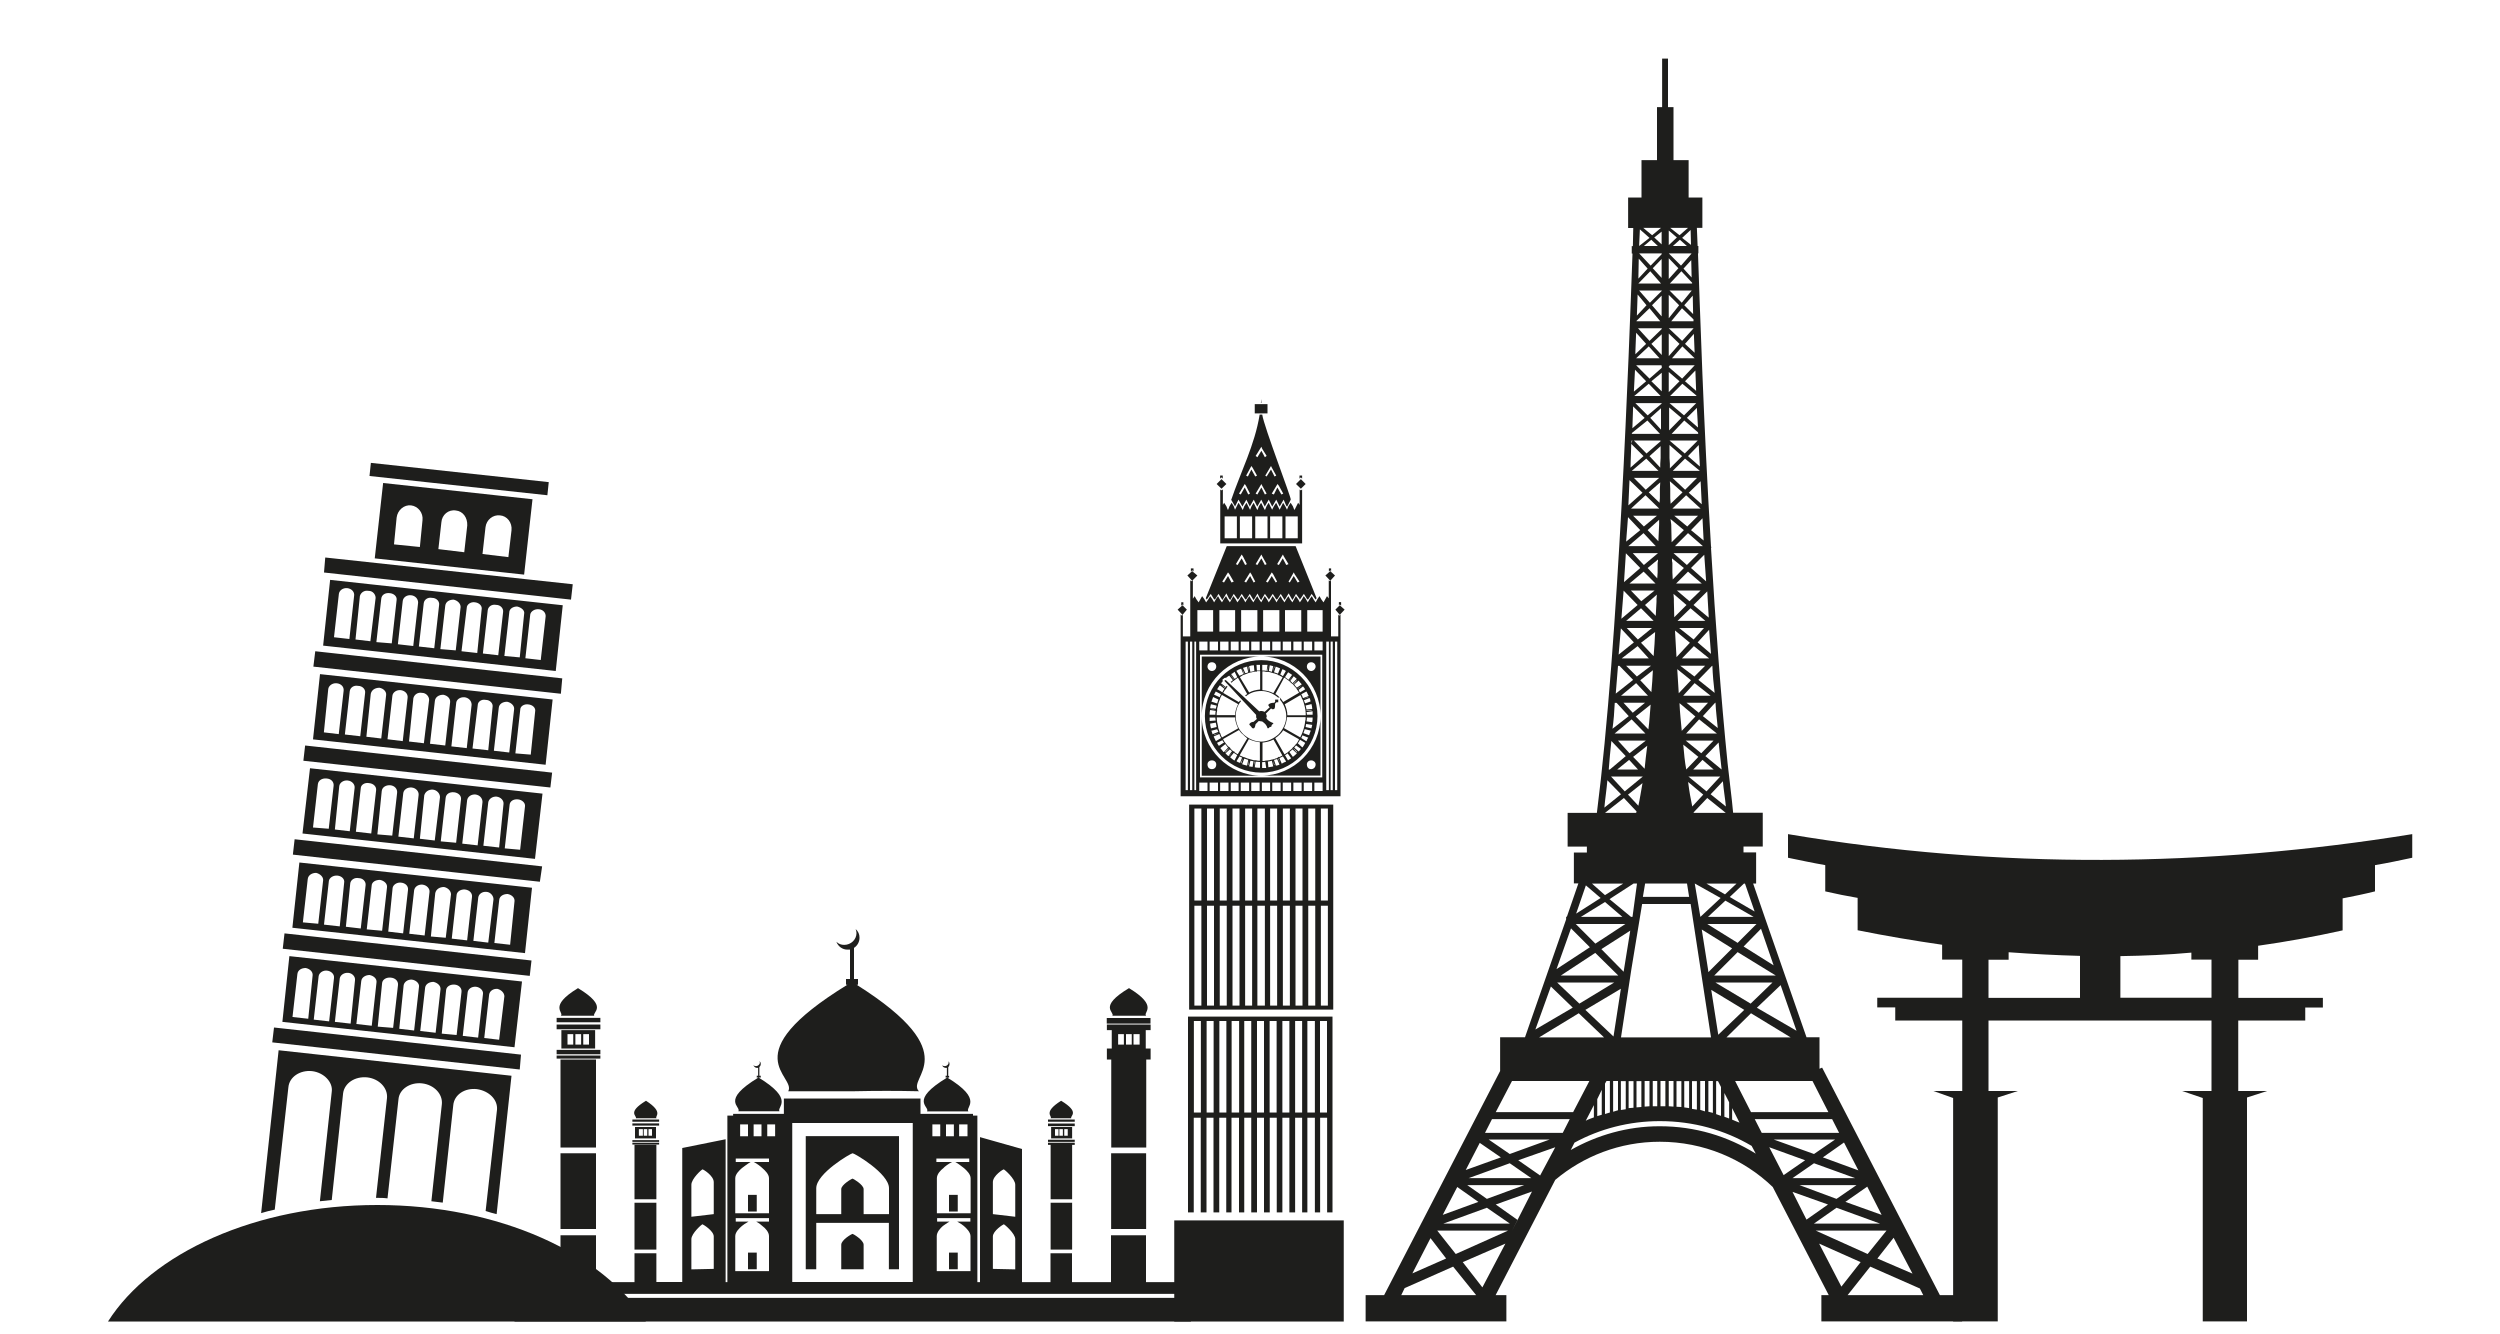 <?xml version="1.0" encoding="utf-8"?>
<!-- Generator: Adobe Illustrator 23.0.1, SVG Export Plug-In . SVG Version: 6.00 Build 0)  -->
<svg version="1.1" id="Layer_1" xmlns="http://www.w3.org/2000/svg" xmlns:xlink="http://www.w3.org/1999/xlink" x="0px" y="0px"
	 viewBox="0 0 200 106.69" style="enable-background:new 0 0 200 106.69;" xml:space="preserve">
<style type="text/css">
	.st0{fill-rule:evenodd;clip-rule:evenodd;fill:#1E1E1C;}
</style>
<path class="st0" d="M145.71,103.61h0.59l-4.48-8.65c-2.34-2.25-5.54-3.62-9.04-3.62c-3.2,0-6.11,1.16-8.36,3.05l-4.77,9.22h0.86
	v2.1h-11.26v-2.1h1.48l9.28-17.93v-2.7H122l3.29-9.43v-0.21h0.06l0.92-2.67h-0.36V68.2h1.04v-0.47h-1.54v-2.7h2.34
	c1.75-13.69,2.58-37.22,2.85-44.75h-0.06v-0.59h0.09l0.03-1.45h-0.41V15.8h1.07v-2.99h1.24V8.57h0.41V4.69h0.47v3.88h0.44v4.24h1.21
	v2.99h1.1v2.43h-0.44l0.06,1.45h0.06v0.59h-0.03c0.15,4.24,0.44,13.6,1.04,23.44l0.03,0.09l-0.03,0.03
	c0.35,5.96,0.8,12.03,1.33,17.25c0.15,1.42,0.33,2.7,0.44,3.94h2.37v2.7h-1.54v0.47h1.01v2.49h-0.24l0.92,2.67l3.35,9.63h1.04v2.52
	l0.21-0.09l9.42,18.2h1.78v2.1h-11.26V103.61z M122.83,82.36L122.83,82.36l2.99-1.75l-1.75-1.69L122.83,82.36z M124.52,77.53
	L124.52,77.53l2.67-1.75l-1.51-1.51L124.52,77.53z M126.09,73.09L126.09,73.09l1.96-1.25l-1.18-1.01L126.09,73.09z M139.6,70.69
	L139.6,70.69h-0.09l-1.13,1.07l1.99,1.16L139.6,70.69z M140.88,74.3L140.88,74.3l-1.39,1.42l2.4,1.51L140.88,74.3z M142.45,78.81
	L142.45,78.81l-1.9,1.81l3.17,1.84L142.45,78.81z M132.88,18.23L132.88,18.23l-0.71,0.59l-0.71-0.59H132.88z M131.96,19.03
	L131.96,19.03l-0.83,0.65l0.06-1.33L131.96,19.03z M131.51,19.68L131.51,19.68l0.59-0.5l0.53,0.5H131.51z M132.34,19L132.34,19
	l0.59-0.47v0.03v0.03v0.15v0.03v0.18v0.03v0.21v0.06v0.3L132.34,19z M132.94,20.33L132.94,20.33l-0.89,0.92l-0.92-0.98h1.81V20.33z
	 M131.81,21.49L131.81,21.49l-0.74,0.8l0.03-1.6L131.81,21.49z M131.07,22.68L131.07,22.68l0.95-0.98l0.86,0.98H131.07z
	 M132.22,21.46L132.22,21.46l0.71-0.74v1.51L132.22,21.46z M132.94,23.27L132.94,23.27l-0.95,0.95l-0.86-0.98h1.81V23.27z
	 M131.72,24.42L131.72,24.42l-0.77,0.83l0.06-1.69L131.72,24.42z M130.92,25.67L130.92,25.67l1.04-1.01l0.86,1.04h-1.9V25.67z
	 M132.16,24.42L132.16,24.42l0.77-0.77v1.66L132.16,24.42z M132.94,26.32L132.94,26.32l-0.98,0.95l-0.92-1.01h1.9V26.32z
	 M131.69,27.51L131.69,27.51l-0.86,0.83v-0.18l0.06-1.54L131.69,27.51z M130.89,28.66L130.89,28.66l1.01-0.95l0.86,0.95H130.89z
	 M132.11,27.51L132.11,27.51l0.83-0.77v1.66L132.11,27.51z M132.94,29.43L132.94,29.43l-0.98,0.86l-1.07-1.07h1.99l0.06,0.03V29.43z
	 M131.69,30.5L131.69,30.5l-0.98,0.83l0.09-1.75L131.69,30.5z M130.74,31.68L130.74,31.68l1.16-0.98l0.95,0.98H130.74z M132.11,30.5
	L132.11,30.5l0.83-0.68v0.71v0.12v0.21v0.09v0.24v0.12L132.11,30.5z M133.5,29.34L133.5,29.34l0.09-0.12h1.99l-1.01,1.07l-1.07-0.92
	V29.34z M130.8,29.23L130.8,29.23v0.03V29.23z M132.94,32.28L132.94,32.28l-1.13,0.95l-0.98-0.98h2.1V32.28z M131.57,33.43
	L131.57,33.43l-0.98,0.83l0.06-1.75L131.57,33.43z M130.54,34.65L130.54,34.65l1.25-1.01l1.01,1.07h-2.25V34.65z M132.02,33.43
	L132.02,33.43l0.86-0.77v0.18v0.24v0.21v0.3v0.21v0.3v0.24v0.03L132.02,33.43z M132.85,35.3L132.85,35.3l-1.13,0.98l-1.01-1.04h2.13
	V35.3z M131.48,36.49L131.48,36.49l-1.04,0.92l0.06-1.9L131.48,36.49z M130.54,37.67L130.54,37.67l1.16-0.98l0.98,0.98H130.54z
	 M131.96,36.49L131.96,36.49l0.89-0.8v0.18v0.15v0.44v0.18l-0.03,0.47v0.15v0.15L131.96,36.49z M130.59,35.24L130.59,35.24
	l-0.09,0.27l0.03-0.27H130.59z M132.73,38.23L132.73,38.23l-1.07,0.95l-0.95-0.95H132.73z M131.4,39.42L131.4,39.42l-1.13,1.01
	l0.09-2.02L131.4,39.42z M130.48,40.69L130.48,40.69l1.16-1.07l1.1,1.07H130.48z M131.9,39.39L131.9,39.39l0.92-0.8l-0.03,0.5v0.09
	v0.62v0.06l-0.03,0.36L131.9,39.39z M132.55,41.26L132.55,41.26l-1.04,0.86l-0.86-0.86H132.55z M131.22,42.41L131.22,42.41
	l-1.13,0.92l0.15-1.96L131.22,42.41z M130.27,43.69L130.27,43.69l1.21-1.04l0.98,1.04H130.27z M131.81,42.41L131.81,42.41l0.92-0.83
	v0.39l-0.06,1.33L131.81,42.41z M132.64,44.25L132.64,44.25l-1.13,0.95l-0.89-0.95H132.64z M131.22,45.44L131.22,45.44l-1.3,1.13
	l0.15-2.31L131.22,45.44z M130.36,46.68L130.36,46.68l1.13-0.95l0.95,0.95H130.36z M131.81,45.44L131.81,45.44l0.83-0.68v0.12
	l-0.03,0.15v0.59v0.18l-0.03,0.47L131.81,45.44z M132.37,47.24L132.37,47.24l-1.07,0.86l-0.83-0.86H132.37z M131.01,48.4
	L131.01,48.4l-1.3,1.1l0.18-2.25L131.01,48.4z M130.09,49.67L130.09,49.67l1.19-1.01l1.01,1.01H130.09z M131.6,48.4L131.6,48.4
	l0.95-0.83l-0.03,0.33v0.24l-0.06,1.13L131.6,48.4z M132.16,50.24L132.16,50.24l-1.13,0.92l-0.89-0.92H132.16z M130.71,51.39
	L130.71,51.39l-1.22,0.98l0.18-2.1L130.71,51.39z M129.74,52.67L129.74,52.67l1.27-0.98l0.89,0.98H129.74z M131.28,51.42
	L131.28,51.42l1.13-0.86c-0.03,0.62-0.06,1.3-0.12,1.93L131.28,51.42z M132.08,53.26L132.08,53.26l-1.13,0.86l-0.86-0.86H132.08z
	 M130.65,54.39L130.65,54.39l-1.39,1.1c0.06-0.71,0.12-1.48,0.18-2.22h0.12L130.65,54.39z M129.68,55.66L129.68,55.66l1.21-1.01
	l0.95,1.01H129.68z M131.22,54.42L131.22,54.42l1.01-0.8c-0.03,0.59-0.06,1.19-0.12,1.75L131.22,54.42z M131.6,56.22L131.6,56.22
	l-0.98,0.8l-0.74-0.8H131.6z M130.3,57.29L130.3,57.29L129,58.3c0.09-0.65,0.15-1.36,0.18-2.07h0.15L130.3,57.29z M129.17,58.68
	L129.17,58.68l1.36-1.13l1.1,1.13H129.17z M130.86,57.32L130.86,57.32l1.19-0.95c-0.06,0.65-0.09,1.36-0.18,1.98L130.86,57.32z
	 M131.66,59.25L131.66,59.25l-1.3,1.01l-0.92-1.01H131.66z M130.06,60.49L130.06,60.49l-1.27,1.07h-0.09
	c0.06-0.74,0.12-1.51,0.21-2.28L130.06,60.49z M129.38,61.56L129.38,61.56l0.95-0.77l0.71,0.77H129.38z M130.65,60.55L130.65,60.55
	l1.13-0.89c-0.09,0.62-0.15,1.28-0.21,1.84L130.65,60.55z M131.43,62.12L131.43,62.12l-1.45,1.19l-1.1-1.19H131.43z M129.68,63.54
	L129.68,63.54l-1.33,1.07c0.06-0.71,0.18-1.45,0.24-2.19L129.68,63.54z M128.4,65.03L128.4,65.03l1.51-1.19l1.01,1.07v0.03
	l-0.03,0.09H128.4z M130.24,63.57L130.24,63.57l1.16-0.92c-0.12,0.65-0.21,1.27-0.33,1.81L130.24,63.57z M133.62,18.23L133.62,18.23
	l0.74,0.59l0.68-0.59H133.62z M134.57,19.03L134.57,19.03l0.71,0.56l-0.03-1.19L134.57,19.03z M134.95,19.68L134.95,19.68l-0.56-0.5
	l-0.56,0.5H134.95z M134.15,19L134.15,19l-0.65-0.56v0.12v0.03v0.15v0.03v0.18v0.03v0.21v0.06v0.36L134.15,19z M133.5,20.27
	L133.5,20.27l0.98,0.98l0.83-0.95v-0.03H133.5z M134.68,21.49L134.68,21.49l0.65,0.71l-0.03-1.39L134.68,21.49z M135.37,22.62
	L135.37,22.62l-0.86-0.92l-0.92,0.98h1.78V22.62z M134.27,21.46L134.27,21.46l-0.77-0.8v1.66L134.27,21.46z M133.56,23.24
	L133.56,23.24l0.98,0.98l0.8-0.98H133.56z M134.74,24.42L134.74,24.42l0.71,0.71l-0.03-1.48L134.74,24.42z M135.48,25.55
	L135.48,25.55l-0.92-0.89l-0.86,1.04h1.78V25.55z M134.33,24.42L134.33,24.42l-0.83-0.83v1.87L134.33,24.42z M133.5,26.26
	L133.5,26.26l1.07,1.01l0.92-1.01H133.5z M134.8,27.51L134.8,27.51l0.77,0.71l-0.06-1.51L134.8,27.51z M135.57,28.66L135.57,28.66
	l-0.98-0.95l-0.83,0.95H135.57z M134.36,27.51L134.36,27.51l-0.86-0.83v1.81L134.36,27.51z M134.8,30.5L134.8,30.5l0.89,0.77
	l-0.06-1.63L134.8,30.5z M135.72,31.65L135.72,31.65l-1.13-0.95l-0.98,0.98h2.1V31.65z M134.36,30.5L134.36,30.5l-0.86-0.74v0.77
	v0.12v0.21v0.09v0.24v0.15v0.03L134.36,30.5z M133.56,32.25L133.56,32.25l1.16,0.98l0.98-0.98H133.56z M134.95,33.43L134.95,33.43
	l0.89,0.77l-0.09-1.57L134.95,33.43z M135.84,34.59L135.84,34.59l-1.1-0.95l-1.01,1.07h2.13L135.84,34.59z M134.51,33.43
	L134.51,33.43l-0.98-0.83v0.24v0.24v0.21v0.3v0.21v0.3v0.24v0.09L134.51,33.43z M133.56,35.24L133.56,35.24l1.22,1.04l1.04-1.04
	H133.56z M135.04,36.49L135.04,36.49l0.95,0.83l-0.09-1.72L135.04,36.49z M135.99,37.67L135.99,37.67l-1.19-0.98l-0.98,0.98H135.99z
	 M134.57,36.49L134.57,36.49l-1.01-0.89v0.27v0.15v0.44v0.18l0.03,0.47v0.15v0.21L134.57,36.49z M133.8,38.23L133.8,38.23l1.01,0.95
	l0.95-0.95H133.8z M135.1,39.42L135.1,39.42l1.04,0.92l-0.09-1.84L135.1,39.42z M136.05,40.69L136.05,40.69l-1.16-1.07l-1.1,1.07
	H136.05z M134.6,39.39L134.6,39.39l-1.01-0.89l0.03,0.59v0.09v0.62v0.06l0.03,0.44L134.6,39.39z M133.94,41.26L133.94,41.26
	l1.04,0.86l0.86-0.86H133.94z M135.28,42.41L135.28,42.41l1.01,0.83l-0.09-1.78L135.28,42.41z M136.23,43.69L136.23,43.69
	l-1.19-1.04L134,43.69H136.23z M134.71,42.41L134.71,42.41l-1.07-0.89l0.06,0.44l0.03,1.42L134.71,42.41z M133.88,44.25
	L133.88,44.25l1.07,0.95l0.95-0.95H133.88z M135.28,45.44L135.28,45.44l1.21,1.07l-0.15-2.13L135.28,45.44z M136.14,46.68
	L136.14,46.68l-1.1-0.95l-0.95,0.95H136.14z M134.71,45.44L134.71,45.44l-0.95-0.77v0.21l0.03,0.15v0.59v0.18l0.03,0.56
	L134.71,45.44z M134.15,47.24L134.15,47.24l1.01,0.86l0.89-0.86H134.15z M135.48,48.4L135.48,48.4l1.22,1.01l-0.12-2.1L135.48,48.4z
	 M136.43,49.67L136.43,49.67l-1.19-1.01l-1.04,1.01H136.43z M134.92,48.4L134.92,48.4l-1.04-0.89l0.03,0.39v0.24l0.03,1.24
	L134.92,48.4z M134.33,50.24L134.33,50.24l1.16,0.92l0.83-0.92H134.33z M135.81,51.39L135.81,51.39l1.07,0.92l-0.15-1.93
	L135.81,51.39z M136.73,52.67L136.73,52.67l-1.22-0.98l-0.95,0.98H136.73z M135.19,51.42L135.19,51.42L134,50.44
	c0.03,0.74,0.09,1.45,0.12,2.13L135.19,51.42z M134.42,53.26L134.42,53.26l1.13,0.86l0.86-0.86H134.42z M135.87,54.39L135.87,54.39
	l1.3,1.04c-0.09-0.74-0.15-1.42-0.18-2.16h-0.03L135.87,54.39z M136.85,55.66L136.85,55.66l-1.28-1.01l-0.92,1.01H136.85z
	 M135.28,54.42L135.28,54.42l-1.1-0.89c0.03,0.65,0.09,1.3,0.12,1.93L135.28,54.42z M134.92,56.22L134.92,56.22l0.98,0.8l0.74-0.8
	H134.92z M136.23,57.29L136.23,57.29l1.19,0.95c-0.06-0.68-0.15-1.33-0.18-2.02h-0.03L136.23,57.29z M137.35,58.68L137.35,58.68
	l-1.42-1.13l-1.04,1.13H137.35z M135.63,57.32L135.63,57.32l-1.27-1.07c0.03,0.77,0.12,1.51,0.18,2.22L135.63,57.32z M134.86,59.25
	L134.86,59.25l1.24,1.01l0.98-1.01H134.86z M136.43,60.49L136.43,60.49l1.3,1.07c-0.09-0.71-0.15-1.45-0.24-2.16L136.43,60.49z
	 M137.09,61.56L137.09,61.56l-0.89-0.77l-0.74,0.77H137.09z M135.87,60.55L135.87,60.55l-1.21-0.98c0.06,0.68,0.12,1.36,0.24,1.99
	L135.87,60.55z M135.07,62.12L135.07,62.12l1.45,1.19l1.1-1.19H135.07z M136.85,63.54L136.85,63.54l1.22,0.98
	c-0.06-0.65-0.18-1.33-0.24-2.02L136.85,63.54z M138.06,65.03L138.06,65.03l-1.48-1.19l-1.1,1.16l0.03,0.03H138.06z M136.26,63.57
	L136.26,63.57l-1.21-1.01c0.09,0.74,0.21,1.39,0.33,1.96L136.26,63.57z M126.47,73.35L126.47,73.35h3.32l-1.39-1.19L126.47,73.35z
	 M129.85,70.69L129.85,70.69l-1.45,0.92l-1.04-0.92H129.85z M128.76,71.93L128.76,71.93l1.93-1.25h0.27l-0.36,2.67h-0.12
	L128.76,71.93z M138.03,72.05L138.03,72.05l-1.39,1.3h3.65L138.03,72.05z M136.52,70.69L136.52,70.69l1.48,0.86l0.92-0.86H136.52z
	 M137.65,71.84L137.65,71.84l-2.07-1.16l0.45,2.67L137.65,71.84z M124.87,78.04L124.87,78.04h4.59l-1.84-1.81L124.87,78.04z
	 M130.03,73.92L130.03,73.92l-2.4,1.57l-1.57-1.57H130.03z M128.11,75.93L128.11,75.93l2.31-1.48l-0.53,3.29L128.11,75.93z
	 M139.01,76.17L139.01,76.17l-1.87,1.87h4.92L139.01,76.17z M136.58,73.92L136.58,73.92l2.43,1.51l1.51-1.51H136.58z M138.57,75.87
	L138.57,75.87l-2.43-1.51l0.5,3.17l0.03,0.24L138.57,75.87z M140.08,81.06L140.08,81.06l-1.96,1.93h5.13L140.08,81.06z M137.23,78.6
	L137.23,78.6l2.82,1.69l1.75-1.69H137.23z M139.54,80.79L139.54,80.79l-2.64-1.6l0.56,3.59L139.54,80.79z M123.13,82.99
	L123.13,82.99h5.19l-2.02-1.93L123.13,82.99z M129.14,78.6L129.14,78.6l-2.79,1.69l-1.78-1.69H129.14z M126.83,80.79L126.83,80.79
	l2.84-1.69l-0.59,3.82L126.83,80.79z M138.57,88.65L138.57,88.65v0.92c0.21,0.09,0.42,0.18,0.59,0.24L138.57,88.65z M138.33,89.48
	L138.33,89.48v-1.3l-0.38-0.74v1.9L138.33,89.48z M137.68,89.27L137.68,89.27v-2.31l-0.24-0.47h-0.15v2.64L137.68,89.27z
	 M137.03,89.03L137.03,89.03v-2.55h-0.36v2.46L137.03,89.03z M136.4,88.91L136.4,88.91v-2.43h-0.38v2.31L136.4,88.91z M135.75,88.77
	L135.75,88.77v-2.28h-0.39v2.22L135.75,88.77z M135.13,88.65L135.13,88.65v-2.16h-0.39v2.1L135.13,88.65z M134.51,88.56
	L134.51,88.56v-2.07h-0.39v2.05L134.51,88.56z M133.88,88.53L133.88,88.53v-2.05h-0.38v2.02L133.88,88.53z M133.23,88.5L133.23,88.5
	v-2.02h-0.39v2.02H133.23z M132.58,88.5L132.58,88.5v-2.02h-0.36v2.02H132.58z M131.96,88.5L131.96,88.5v-2.02h-0.39v2.05
	L131.96,88.5z M131.31,88.56L131.31,88.56v-2.07h-0.39v2.1L131.31,88.56z M130.68,88.62L130.68,88.62v-2.13h-0.39v2.16L130.68,88.62
	z M130.06,88.74L130.06,88.74v-2.25h-0.39v2.31L130.06,88.74z M129.44,88.82L129.44,88.82v-2.34h-0.39v2.46L129.44,88.82z
	 M128.79,89L128.79,89v-2.52h-0.27l-0.12,0.21v2.43L128.79,89z M128.14,89.18L128.14,89.18v-1.99l-0.36,0.74v1.36L128.14,89.18z
	 M147.31,102.93L147.31,102.93l1.54-1.96l-3.32-1.48L147.31,102.93z M149.41,100.32L149.41,100.32l1.51-1.87h-5.66L149.41,100.32z
	 M151.49,99.02L151.49,99.02l-1.3,1.66l2.81,1.21L151.49,99.02z M149.62,101.33L149.62,101.33l-1.81,2.28h6.05l-0.27-0.53
	L149.62,101.33z M144.52,97.57L144.52,97.57l1.72-1.21l-2.84-1.01L144.52,97.57z M146.92,95.91L146.92,95.91l1.6-1.1h-4.56
	L146.92,95.91z M149.38,94.93L149.38,94.93l-1.75,1.22l2.9,1.04L149.38,94.93z M146.92,96.62L146.92,96.62l-1.81,1.27h5.3
	L146.92,96.62z M143.4,94.25L143.4,94.25h5.01l-3.29-1.19L143.4,94.25z M142.69,94.01L142.69,94.01l1.72-1.19l-2.87-1.04
	L142.69,94.01z M145.12,92.32L145.12,92.32l1.69-1.16h-4.92L145.12,92.32z M147.52,91.4L147.52,91.4l-1.69,1.19l2.84,1.04
	L147.52,91.4z M140.94,90.63L140.94,90.63h6.19l-0.56-1.1h-6.19L140.94,90.63z M118.59,102.99L118.59,102.99l-1.57-2.02l3.41-1.48
	L118.59,102.99z M116.46,100.32L116.46,100.32l-1.48-1.87h5.66L116.46,100.32z M114.44,99.05L114.44,99.05l1.25,1.63l-2.7,1.19
	L114.44,99.05z M116.25,101.33L116.25,101.33l1.84,2.28h-5.99l0.27-0.56L116.25,101.33z M120.96,98.46L120.96,98.46l0.45-0.86
	l-1.75-1.24l2.9-1.04l-1.16,2.28L120.96,98.46z M118.95,95.91L118.95,95.91l-1.57-1.1h4.56L118.95,95.91z M116.58,94.96
	L116.58,94.96l1.69,1.19l-2.85,1.04L116.58,94.96z M118.95,96.62L118.95,96.62l1.84,1.27h-5.33L118.95,96.62z M122.5,94.25
	L122.5,94.25h-5.01l3.29-1.19L122.5,94.25z M146.27,88.97L146.27,88.97h-6.19l-1.27-2.49H145L146.27,88.97z M123.21,94.04
	L123.21,94.04l-1.75-1.22l2.96-1.04L123.21,94.04z M120.78,92.32L120.78,92.32l-1.69-1.16h4.89L120.78,92.32z M118.38,91.43
	L118.38,91.43l1.69,1.16l-2.81,1.01L118.38,91.43z M125.02,90.63L125.02,90.63h-6.22l0.56-1.1h6.22L125.02,90.63z M125.85,88.97
	L125.85,88.97h-6.19l1.3-2.49h6.19L125.85,88.97z M131.37,72.32L131.37,72.32h3.88l1.63,10.67h-7.2l0.83-5.45L131.37,72.32z
	 M135.13,71.75L135.13,71.75h-3.7l0.18-1.07h3.35L135.13,71.75z M127.51,89.39L127.51,89.39v-0.98l-0.65,1.25
	C127.07,89.54,127.28,89.48,127.51,89.39L127.51,89.39z M140.46,92.29L140.46,92.29l-0.33-0.62c-2.16-1.27-4.65-1.98-7.35-1.98
	c-2.46,0-4.8,0.62-6.82,1.72l-0.3,0.59c2.1-1.19,4.53-1.9,7.11-1.9C135.63,90.1,138.21,90.9,140.46,92.29L140.46,92.29z"/>
<path class="st0" d="M68.32,75.83v2.49h0.32v0.46h-0.11c8.94,5.64,3.92,7.39,4.98,8.52c-1.72-0.04-3.43-0.04-5.19,0h-5.26
	c0.67-1.23-4.52-2.84,4.73-8.52h-0.11v-0.46H68v-2.35c-0.07,0-0.14,0-0.21,0c-0.39,0-0.74-0.25-0.88-0.63
	c0.18,0.18,0.39,0.25,0.63,0.25c0.53,0,0.98-0.42,0.98-0.95c0-0.11-0.04-0.25-0.07-0.31c0.21,0.17,0.31,0.42,0.31,0.67
	C68.77,75.33,68.6,75.65,68.32,75.83L68.32,75.83z M50.87,89.46c0.1-0.21-0.74-0.46,0.81-1.4c1.47,0.95,0.67,1.23,0.84,1.4
	C51.95,89.46,51.43,89.46,50.87,89.46L50.87,89.46z M50.8,91.07h1.68v-0.91H50.8V91.07z M51.11,90.86L51.11,90.86h0.32v-0.53h-0.32
	V90.86z M51.88,90.86L51.88,90.86h0.28v-0.53h-0.28V90.86z M51.5,90.86L51.5,90.86h0.28v-0.53H51.5V90.86z M50.59,90.05h2.14v-0.18
	h-2.14V90.05z M50.59,89.74h2.14v-0.18h-2.14V89.74z M50.59,91.35h2.14v-0.14h-2.14V91.35z M50.59,91.56h2.14v-0.14h-2.14V91.56z
	 M50.76,91.59h1.75v4.35h-1.75V91.59z M52.51,96.22v3.75h-1.75v-3.75H52.51z M52.51,100.25v2.31h2.07V91.84l3.47-0.7v11.43h0.14
	V89.25h0.46v-0.14h4.06v-1.23h10.93v1.02l0,0v0.21h4.2v0.14h0.35v13.32h0.21v-11.6l3.36,0.95v10.65h2.28v-2.31h1.72v2.31h3.12v-3.75
	h2.8v3.75h3.57v0.94H41.16v-0.94h3.68v-3.75h2.84v3.75h3.08v-2.31H52.51z M47.54,81.26c-0.18-0.31,1.19-0.7-1.3-2.21
	c-2.42,1.47-1.09,1.93-1.37,2.21C45.75,81.26,46.66,81.26,47.54,81.26L47.54,81.26z M47.61,83.88h-2.7v-1.47h2.7V83.88z
	 M47.12,83.57L47.12,83.57h-0.46v-0.84h0.46V83.57z M45.86,83.57L45.86,83.57H45.4v-0.84h0.46V83.57z M46.49,83.57L46.49,83.57
	h-0.46v-0.84h0.46V83.57z M48.03,82.34h-3.5v-0.38h3.5V82.34z M48.03,81.78h-3.5v-0.35h3.5V81.78z M48.03,84.34h-3.5v-0.35h3.5
	V84.34z M48.03,84.69h-3.5v-0.25h3.5V84.69z M95.27,105.72H41.16v-1.89h54.11V105.72z M47.68,84.76h-2.84v7.04h2.84V84.76z
	 M88.99,81.26c0.21-0.31-1.19-0.7,1.33-2.21c2.42,1.47,1.09,1.93,1.37,2.21C90.78,81.26,89.91,81.26,88.99,81.26L88.99,81.26z
	 M91.66,83.88v-1.47h0.39v-0.45h-3.5v0.45h0.39v1.47h-0.39v0.42v0.04v0.42h0.35v7.04h2.8v-7.04h0.35v-0.42v-0.04v-0.42H91.66z
	 M89.45,83.57L89.45,83.57h0.46v-0.84h-0.46V83.57z M90.68,83.57L90.68,83.57h0.49v-0.84h-0.49V83.57z M90.08,83.57L90.08,83.57
	h0.46v-0.84h-0.46V83.57z M88.54,81.89h3.5v-0.45h-3.5V81.89z M91.69,92.26v6.06h-2.8v-6.06H91.69z M63.38,102.56h9.64V89.84h-9.64
	V102.56z M85.7,89.46c-0.11-0.21,0.74-0.46-0.81-1.4c-1.51,0.95-0.67,1.23-0.84,1.4C84.61,89.46,85.14,89.46,85.7,89.46L85.7,89.46z
	 M85.77,91.07h-1.68v-0.91h1.68V91.07z M85.42,90.86L85.42,90.86h-0.28v-0.53h0.28V90.86z M84.68,90.86L84.68,90.86H84.4v-0.53h0.28
	V90.86z M85.03,90.86L85.03,90.86h-0.28v-0.53h0.28V90.86z M85.98,90.09h-2.14v-0.21h2.14V90.09z M85.98,89.74h-2.14v-0.18h2.14
	V89.74z M85.98,91.35h-2.14v-0.17h2.14V91.35z M85.98,91.59h-0.21v4.35h-1.72v-4.35h-0.21v-0.17h2.14V91.59z M84.05,96.22v3.75h1.72
	v-3.75H84.05z M44.84,92.26v6.06h2.84v-6.06H44.84z M57.1,98.92v2.59l-1.79,0.04v-2.42c0-0.46,0.84-1.19,0.88-1.19
	C56.23,97.94,57.1,98.46,57.1,98.92L57.1,98.92z M57.1,94.57v2.56l-1.79,0.21v-2.56c0-0.49,0.84-1.23,0.88-1.23
	C56.23,93.52,57.1,94.05,57.1,94.57L57.1,94.57z M79.43,98.92v2.59l1.79,0.04v-2.42c0-0.46-0.88-1.19-0.91-1.19
	C80.27,97.94,79.43,98.46,79.43,98.92L79.43,98.92z M79.43,94.57v2.56l1.79,0.21v-2.56c0-0.49-0.88-1.23-0.91-1.23
	C80.27,93.52,79.43,94.05,79.43,94.57L79.43,94.57z M74.17,88.9c0.21-0.39-1.47-0.84,1.61-2.7h-0.03h-0.1v-0.14h0.1v-0.63
	c-0.03,0-0.07,0-0.1,0c-0.11,0-0.25-0.1-0.28-0.21c0.04,0.04,0.14,0.07,0.21,0.07c0.17,0,0.31-0.14,0.31-0.28
	c0-0.03,0-0.07-0.03-0.1c0.07,0.04,0.1,0.1,0.1,0.21c0,0.1-0.03,0.18-0.1,0.25v0.7h0.07v0.14h-0.07h-0.07
	c2.94,1.79,1.4,2.35,1.68,2.7H74.17z M69.09,95.13v2h2.03v-2.07c0-1.19-2.77-2.8-2.91-2.8c-0.14,0-2.91,1.61-2.91,2.8v2.07h2v-2
	c0-0.35,0.84-0.84,0.91-0.84C68.25,94.29,69.09,94.78,69.09,95.13L69.09,95.13z M69.09,99.58v1.96H67.3v-1.96
	c0-0.39,0.84-0.87,0.91-0.87C68.25,98.71,69.09,99.2,69.09,99.58L69.09,99.58z M71.12,97.83h-5.82v3.71h-0.84V90.89l0,0h7.46v10.65
	h-0.81V97.83z M59.84,95.59h0.7v1.33h-0.7V95.59z M59.84,100.21h0.7v1.33h-0.7V100.21z M75.92,100.21h0.7v1.33h-0.7V100.21z
	 M75.92,95.59h0.7v1.33h-0.7V95.59z M59.21,89.95L59.21,89.95h0.63v0.95h-0.63V89.95z M76.73,89.95L76.73,89.95h0.67v0.95h-0.67
	V89.95z M75.68,89.95L75.68,89.95h0.63v0.95h-0.63V89.95z M74.59,89.95L74.59,89.95h0.63v0.95h-0.63V89.95z M61.38,89.95
	L61.38,89.95h0.63v0.95h-0.63V89.95z M60.29,89.95L60.29,89.95h0.63v0.95h-0.63V89.95z M74.98,97.73h0.98
	c-0.21,0.11-0.42,0.28-0.53,0.35c-0.21,0.18-0.49,0.49-0.49,0.81v2.8h2.7v-2.8c0-0.31-0.32-0.63-0.53-0.81
	c-0.07-0.07-0.32-0.24-0.53-0.35h1.05v-0.28h-2.66V97.73z M58.86,92.96h1.19c-0.21,0.11-0.6,0.42-0.7,0.49
	c-0.21,0.18-0.53,0.49-0.53,0.81v2.8h2.7v-2.8c0-0.32-0.32-0.63-0.53-0.81c-0.11-0.11-0.46-0.39-0.7-0.49h1.23v-0.28h-2.66V92.96z
	 M58.86,97.73h1.02c-0.21,0.11-0.46,0.28-0.53,0.35c-0.21,0.18-0.53,0.49-0.53,0.81v2.8h2.7v-2.8c0-0.31-0.28-0.63-0.53-0.81
	c-0.07-0.07-0.28-0.24-0.49-0.35h1.02v-0.28h-2.66V97.73z M74.91,92.96h1.26c-0.25,0.11-0.63,0.39-0.7,0.49
	c-0.24,0.18-0.52,0.49-0.52,0.81v2.8h2.7v-2.8c0-0.32-0.32-0.63-0.53-0.81c-0.1-0.07-0.49-0.39-0.7-0.49h1.12v-0.28h-2.63V92.96z
	 M60.75,84.9c0.07,0.04,0.11,0.1,0.11,0.21c0,0.1-0.03,0.18-0.11,0.25v0.7h0.11v0.14h-0.11h-0.07h-0.03h-0.11v-0.14h0.11v-0.63
	c-0.04,0-0.07,0-0.11,0c-0.11,0-0.21-0.1-0.28-0.21c0.07,0.04,0.14,0.07,0.21,0.07c0.18,0,0.32-0.14,0.32-0.28
	C60.78,84.97,60.78,84.94,60.75,84.9L60.75,84.9z M60.68,86.2c2.94,1.79,1.44,2.35,1.68,2.7h-3.29
	C59.31,88.51,57.6,88.06,60.68,86.2L60.68,86.2z"/>
<path class="st0" d="M107.11,50.91h-0.63v-2.73v-1.75l-0.07,0.07l-0.11-0.07v1.44l-0.14-0.18l-0.14,0.25l-0.14,0.25l-0.18-0.25
	l-0.14-0.25l-0.17,0.25l-0.14,0.25l-0.17-0.25l-0.14-0.25l-0.18,0.25l-0.14,0.25l-0.14-0.25l-0.18-0.25l-0.14,0.25l-0.17,0.25
	l-0.14-0.25l-0.18-0.25l-0.14,0.25l-0.14,0.25l-0.18-0.25l-0.14-0.25l-0.17,0.25l-0.14,0.25l-0.18-0.25l-0.14-0.25l-0.18,0.25
	l-0.14,0.25l-0.14-0.25l-0.17-0.25l-0.14,0.25l-0.17,0.25l-0.14-0.25l-0.18-0.25l-0.14,0.25l-0.14,0.25l-0.18-0.25l-0.14-0.25
	l-0.17,0.25l-0.14,0.25l-0.18-0.25l-0.14-0.25l-0.18,0.25l-0.14,0.25l-0.14-0.25l-0.18-0.25l-0.14,0.25l-0.18,0.25l-0.14-0.25
	l-0.18-0.25l-0.14,0.25l-0.14,0.25l-0.17-0.25l-0.14-0.25l-0.18,0.25l-0.14,0.25l-0.18-0.25l-0.14-0.25l-0.17,0.25l-0.14,0.25
	l-0.14-0.25l-0.18-0.25l-0.14,0.25l-0.18,0.25l-0.14-0.25l-0.18-0.25l-0.14,0.25l-0.14,0.25l-0.18-0.25l-0.14-0.25l-0.14,0.21v-1.47
	l-0.1,0.07l-0.11-0.07v1.75v2.73h-0.59v-1.75l-0.07,0.1l-0.11-0.1v1.75V63.7h12.79V50.91v-1.75l-0.11,0.1l-0.07-0.1V50.91z
	 M107.5,105.72H93.94v-8.09h13.56V105.72z M106.17,96.99v-7.57h-0.56v7.57h-0.42v-7.57h-0.6v7.57h-0.42v-7.57h-0.56v7.57h-0.46
	v-7.57h-0.56v7.57h-0.45v-7.57h-0.56v7.57h-0.46v-7.57h-0.56v7.57h-0.46v-7.57h-0.56v7.57h-0.42v-7.57h-0.6v7.57h-0.42v-7.57h-0.56
	v7.57h-0.46v-7.57h-0.56v7.57h-0.46v-7.57h-0.56v7.57h-0.46V81.33h11.56v15.66H106.17z M105.6,89h0.56v-7.32h-0.56V89z M95.51,89
	h0.56v-7.32h-0.56V89z M96.53,89h0.56v-7.32h-0.56V89z M97.55,89h0.56v-7.32h-0.56V89z M98.53,89h0.6v-7.32h-0.6V89z M99.54,89h0.56
	v-7.32h-0.56V89z M100.56,89h0.56v-7.32h-0.56V89z M101.57,89h0.56v-7.32h-0.56V89z M102.59,89h0.56v-7.32h-0.56V89z M103.61,89
	h0.56v-7.32h-0.56V89z M104.59,89h0.6v-7.32h-0.6V89z M95.79,46.04l-0.42-0.35l-0.38,0.35l0.38,0.42L95.79,46.04z M106.8,46.04
	l-0.38-0.35l-0.39,0.35l0.39,0.42L106.8,46.04z M107.57,48.77l-0.39-0.35l-0.35,0.35l0.35,0.42L107.57,48.77z M94.95,48.77
	l-0.35-0.35l-0.39,0.35l0.39,0.42L94.95,48.77z M95.27,45.72v-0.25h0.21v0.25l-0.1-0.1L95.27,45.72z M106.31,45.72v-0.25h0.18v0.25
	l-0.07-0.1L106.31,45.72z M94.5,48.46v-0.28h0.17v0.25l-0.07-0.07L94.5,48.46z M107.11,48.42v-0.25h0.18v0.28l-0.11-0.1
	L107.11,48.42z M98.14,43.69l-1.68,4.17l0.04,0.04l0.04,0.07l0.32-0.46l0.24,0.39l0.07,0.07l0.07-0.07l0.24-0.39L97.79,48l0.07-0.11
	l0.25-0.42l0.21,0.42l0.1,0.11l0.28-0.49l0.28,0.39l0.04,0.07l0.07-0.07l0.25-0.39l0.25,0.39l0.07,0.07l0.07-0.07l0.25-0.39
	l0.24,0.39l0.07,0.11l0.07-0.11l0.24-0.42l0.21,0.42l0.1,0.11l0.04-0.11l0.24-0.39l0.28,0.39l0.04,0.07l0.31-0.46l0.25,0.39
	l0.07,0.07l0.07-0.07l0.25-0.39l0.31,0.49l0.07-0.11l0.25-0.42l0.24,0.42L103.4,48l0.28-0.49l0.28,0.39l0.03,0.07l0.32-0.46
	l0.24,0.39l0.07,0.07l0.07-0.07l0.24-0.39l0.32,0.46l0.04-0.07l0.04-0.04l-1.68-4.17H98.14z M98.7,46.53l-0.35-0.6l-0.11-0.14
	l-0.46,0.74l0.14,0.07l0.32-0.52l0.28,0.52L98.7,46.53z M101.33,45.13l-0.35-0.63l-0.07-0.14l-0.46,0.77l0.14,0.07l0.32-0.53
	l0.28,0.53L101.33,45.13z M103.08,45.13l-0.38-0.63l-0.07-0.14l-0.46,0.77l0.14,0.07l0.31-0.53l0.28,0.53L103.08,45.13z
	 M103.96,46.53l-0.39-0.6l-0.07-0.14l-0.42,0.74l0.1,0.07l0.32-0.52l0.31,0.52L103.96,46.53z M102.17,46.53l-0.32-0.6l-0.11-0.14
	l-0.46,0.74l0.14,0.07l0.32-0.52l0.32,0.52L102.17,46.53z M100.42,46.53l-0.31-0.6l-0.1-0.14l-0.46,0.74l0.14,0.07l0.32-0.52
	l0.28,0.52L100.42,46.53z M99.75,45.13l-0.32-0.63l-0.1-0.14l-0.46,0.77l0.14,0.07l0.32-0.53l0.28,0.53L99.75,45.13z M97.05,48.81
	h-1.26v1.72h1.26V48.81z M105.81,48.81h-1.23v1.72h1.23V48.81z M104.1,48.81h-1.3v1.72h1.3V48.81z M102.35,48.81h-1.3v1.72h1.3
	V48.81z M100.59,48.81h-1.3v1.72h1.3V48.81z M98.81,48.81h-1.26v1.72h1.26V48.81z M101.4,33.07h-1.02v-0.74h1.02V33.07z
	 M98.11,38.72l-0.39-0.39l-0.39,0.39l0.39,0.38L98.11,38.72z M104.45,38.72l-0.38-0.39l-0.39,0.39l0.39,0.38L104.45,38.72z
	 M103.85,40.22l-0.14,0.28l-0.14,0.28h-0.03l-0.11-0.28l-0.18-0.28l-0.18,0.28l-0.11,0.28l0,0l-0.14-0.28l-0.17-0.28l-0.14,0.28
	l-0.14,0.28l0,0l-0.14-0.28l-0.14-0.28l-0.18,0.28l-0.14,0.28l0,0l-0.14-0.28l-0.14-0.28l-0.17,0.28l-0.11,0.28h-0.04l-0.14-0.28
	l-0.14-0.28l-0.18,0.28l-0.1,0.28h-0.04l-0.14-0.28l-0.14-0.28l-0.17,0.28l-0.11,0.28H100l-0.14-0.28l-0.14-0.28l-0.18,0.28
	l-0.11,0.28H99.4l-0.14-0.28l-0.18-0.28l-0.14,0.28l-0.14,0.28l0,0L98.7,40.5l-0.17-0.28l-0.17,0.28l-0.11,0.28h-0.03l-0.11-0.28
	l-0.18-0.28l-0.1,0.17v-1.23l-0.11,0.07l-0.1-0.07v1.61l0,0v2.7h6.55v-2.7l0,0v-1.61l-0.1,0.07l-0.1-0.07v1.23L103.85,40.22z
	 M100.91,31.92c0,0.11-0.04,0.21-0.04,0.32h0.04C100.91,32.13,100.91,32.02,100.91,31.92L100.91,31.92z M100.77,33.18
	c-0.39,2.42-1.51,4.56-2.28,6.83v-0.04l0.28,0.49l0.03,0.07l0.28-0.56l0.28,0.49l0.04,0.07l0.03-0.07l0.28-0.49l0.28,0.56l0.03-0.07
	l0.28-0.49l0.28,0.56l0.04-0.07l0.28-0.49l0.25,0.49l0.03,0.07l0.04-0.07l0.28-0.49l0.28,0.56l0.04-0.07l0.28-0.49l0.28,0.56
	l0.03-0.07l0.28-0.49l0.21,0.49l0.07,0.07l0.04-0.07l0.25-0.49c0.07-0.1-2.14-5.82-2.28-6.8H100.77z M101.33,36.47l-0.35-0.56
	l-0.07-0.17l-0.46,0.74l0.14,0.1l0.32-0.52l0.28,0.52L101.33,36.47z M100,39.49l-0.32-0.63l-0.1-0.14l-0.46,0.77l0.14,0.07
	l0.32-0.56l0.28,0.56L100,39.49z M101.33,39.49l-0.35-0.63l-0.07-0.14l-0.46,0.77l0.14,0.07l0.32-0.56l0.28,0.56L101.33,39.49z
	 M102.66,39.49l-0.35-0.63l-0.11-0.14l-0.46,0.77l0.17,0.07l0.28-0.56l0.32,0.56L102.66,39.49z M100.56,38.05l-0.35-0.63l-0.1-0.14
	l-0.42,0.77l0.14,0.07l0.28-0.56l0.31,0.56L100.56,38.05z M102.1,38.05l-0.35-0.63l-0.07-0.14l-0.46,0.77l0.11,0.07l0.35-0.56
	l0.28,0.56L102.1,38.05z M97.61,38.29v-0.25h0.21v0.25l-0.11-0.1L97.61,38.29z M103.96,38.29v-0.25h0.21v0.25l-0.1-0.1L103.96,38.29
	z M98.95,41.31h-0.98v1.75h0.98V41.31z M103.82,41.31h-0.98v1.75h0.98V41.31z M102.59,41.31h-0.98v1.75h0.98V41.31z M101.4,41.31
	h-0.98v1.75h0.98V41.31z M100.17,41.31h-0.98v1.75h0.98V41.31z M105.67,80.45h0.56v-7.99h-0.56V80.45z M95.55,80.45h0.56v-7.99
	h-0.56V80.45z M96.56,80.45h0.56v-7.99h-0.56V80.45z M97.58,80.45h0.56v-7.99h-0.56V80.45z M98.6,80.45h0.56v-7.99H98.6V80.45z
	 M99.61,80.45h0.56v-7.99h-0.56V80.45z M100.59,80.45h0.6v-7.99h-0.6V80.45z M101.61,80.45h0.56v-7.99h-0.56V80.45z M102.63,80.45
	h0.56v-7.99h-0.56V80.45z M103.64,80.45h0.56v-7.99h-0.56V80.45z M104.66,80.45h0.56v-7.99h-0.56V80.45z M105.67,72.04h0.56v-7.36
	h-0.56V72.04z M95.55,72.04h0.56v-7.36h-0.56V72.04z M96.56,72.04h0.56v-7.36h-0.56V72.04z M97.58,72.04h0.56v-7.36h-0.56V72.04z
	 M98.6,72.04h0.56v-7.36H98.6V72.04z M99.61,72.04h0.56v-7.36h-0.56V72.04z M100.59,72.04h0.6v-7.36h-0.6V72.04z M101.61,72.04h0.56
	v-7.36h-0.56V72.04z M102.63,72.04h0.56v-7.36h-0.56V72.04z M103.64,72.04h0.56v-7.36h-0.56V72.04z M104.66,72.04h0.56v-7.36h-0.56
	V72.04z M106.66,64.37H95.13v16.4h11.53V64.37z M96.6,62.61h-0.66v0.67h0.66V62.61z M105.81,62.61h-0.66v0.67h0.66V62.61z
	 M104.97,62.61h-0.67v0.67h0.67V62.61z M104.13,62.61h-0.66v0.67h0.66V62.61z M103.29,62.61h-0.67v0.67h0.67V62.61z M102.45,62.61
	h-0.67v0.67h0.67V62.61z M101.61,62.61h-0.66v0.67h0.66V62.61z M100.77,62.61h-0.67v0.67h0.67V62.61z M99.93,62.61h-0.67v0.67h0.67
	V62.61z M99.09,62.61h-0.63v0.67h0.63V62.61z M98.28,62.61h-0.67v0.67h0.67V62.61z M97.44,62.61h-0.67v0.67h0.67V62.61z
	 M100.91,57.71c-0.07,0-0.14-0.03-0.21-0.03l-0.25,0.25c-0.04,0.14-0.04,0.24-0.11,0.31c-0.03,0.04-0.1,0.04-0.17,0
	c-0.07-0.1-0.07-0.1-0.17-0.21c-0.07-0.04-0.07-0.1,0-0.17c0.07-0.07,0.17-0.11,0.28-0.11l0.28-0.24c-0.07-0.04-0.07-0.14-0.07-0.21
	c0-0.04,0-0.07,0-0.11l-2.52-2.7c0,0,0-0.04,0-0.07h0.07c0-0.03,0.04-0.03,0.04,0l2.66,2.49c0.04-0.03,0.11-0.03,0.18-0.03
	c0.07,0,0.18,0.03,0.25,0.07l0.42-0.38c-0.04,0-0.07-0.04-0.07-0.07c-0.07-0.04-0.07-0.14,0-0.17c0.07-0.07,0.24-0.11,0.42-0.11
	l0.07-0.07v-0.18h0.25v0.21h-0.14l-0.11,0.11c0,0.17,0,0.35-0.07,0.42c-0.07,0.04-0.17,0.04-0.21,0c-0.04-0.04-0.04-0.04-0.04-0.04
	l-0.42,0.42c0.04,0.07,0.07,0.14,0.07,0.21c0,0.07-0.04,0.1-0.04,0.14c0.1,0.18,0.31,0.31,0.52,0.39c0,0,0.04,0,0.04,0.04
	c0,0.04,0,0.07-0.04,0.07c-0.07,0-0.07,0.03-0.07,0.07c-0.03,0-0.03,0.04-0.03,0.07c0,0.04-0.04,0.07-0.04,0.07
	c-0.07,0-0.1,0-0.1,0.03c-0.04,0-0.07,0.04-0.07,0.07h-0.04c-0.04,0.04-0.04,0-0.07,0c-0.07-0.25-0.21-0.38-0.42-0.53
	C100.98,57.71,100.94,57.71,100.91,57.71L100.91,57.71z M100.8,53.64c-0.07,0-0.18,0-0.25,0l-0.03-0.45h-0.04c0.1,0,0.21,0,0.32,0
	V53.64z M100.35,53.68c-0.1,0.04-0.21,0.04-0.32,0.07l-0.1-0.46l0,0c0.1-0.04,0.24-0.07,0.38-0.07l0,0L100.35,53.68z M99.86,53.78
	c-0.07,0.04-0.14,0.07-0.24,0.07l-0.18-0.42c0.11-0.04,0.21-0.07,0.32-0.1l0,0L99.86,53.78z M99.47,53.92
	c-0.11,0.07-0.21,0.1-0.32,0.14l-0.24-0.39c0.1-0.07,0.24-0.14,0.38-0.18L99.47,53.92z M98.98,54.17c-0.07,0.07-0.14,0.1-0.21,0.14
	l-0.28-0.39c0.11-0.03,0.18-0.11,0.28-0.18L98.98,54.17z M98.63,54.41c-0.07,0.07-0.11,0.11-0.18,0.14l0.07,0.07
	c0.04-0.04,0.11-0.1,0.14-0.14h0.03l0,0l0.04-0.04c0.1-0.07,0.18-0.14,0.28-0.21l0,0h0.03l0.74,1.3c-0.07,0.04-0.14,0.07-0.17,0.1
	l0.07,0.07c0.32-0.28,0.74-0.42,1.23-0.42c0.49,0,0.98,0.21,1.33,0.52h0.14l0,0c-0.11-0.1-0.21-0.21-0.35-0.28l0.7-1.3h0.04l0,0
	c0.14,0.11,0.24,0.18,0.39,0.28l0.03,0.04l0,0c0.07,0.07,0.14,0.14,0.25,0.21c0.07,0.11,0.18,0.21,0.28,0.32v0.04l0.03,0.03
	c0.07,0.11,0.14,0.18,0.17,0.28l-1.26,0.74c-0.07-0.1-0.18-0.24-0.25-0.35v0.18c0.28,0.32,0.49,0.81,0.49,1.3
	c0,0.56-0.25,1.05-0.6,1.44c-0.39,0.35-0.88,0.6-1.4,0.6c-0.56,0-1.05-0.25-1.44-0.6c-0.39-0.39-0.6-0.87-0.6-1.44
	c0-0.46,0.14-0.88,0.42-1.19l-0.07-0.07c-0.03,0.04-0.07,0.11-0.1,0.14l-1.26-0.74c0.07-0.14,0.18-0.28,0.28-0.39v-0.04l0,0
	c0.04,0,0.04-0.03,0.07-0.07l-0.07-0.07c-0.03,0.04-0.03,0.07-0.07,0.1l-0.39-0.31c0.07-0.04,0.11-0.07,0.14-0.14v-0.04
	c0,0,0-0.04,0-0.07v-0.07l0.1-0.04c0.03-0.07,0.1-0.07,0.18-0.07c0.07-0.07,0.14-0.1,0.25-0.17l0,0L98.63,54.41z M98.03,55.04H98
	l-0.32-0.28l0,0l0,0l0.35,0.25V55.04z M97.96,55.11c-0.07,0.07-0.14,0.18-0.17,0.28l-0.21-0.14l-0.21-0.11l0,0
	c0.07-0.1,0.14-0.24,0.21-0.31h0.03L97.96,55.11z M97.68,55.54c-0.04,0.07-0.07,0.14-0.1,0.24l-0.46-0.21
	c0.04-0.07,0.11-0.18,0.14-0.25l0,0L97.68,55.54z M97.47,55.96c-0.03,0.11-0.07,0.21-0.1,0.32l-0.42-0.14h-0.04
	c0.04-0.14,0.11-0.25,0.14-0.38l0,0L97.47,55.96z M97.37,56.34L97.37,56.34l-0.42-0.1l0,0l0,0L97.37,56.34z M97.33,56.45
	c-0.03,0.07-0.03,0.14-0.07,0.25l-0.45-0.07c0.03-0.1,0.03-0.21,0.07-0.32v0.03L97.33,56.45z M97.26,56.76L97.26,56.76l-0.42-0.04
	l0,0v-0.04L97.26,56.76z M97.26,56.87c-0.03,0.1-0.03,0.21-0.03,0.31h-0.46c0-0.14,0-0.24,0.04-0.38L97.26,56.87z M97.23,57.39
	c0,0.07,0,0.17,0.03,0.25l-0.49,0.04l0,0c0-0.11,0-0.18,0-0.28H97.23z M97.26,57.81c0.04,0.11,0.04,0.25,0.07,0.35l-0.45,0.11l0,0
	c-0.04-0.14-0.07-0.25-0.07-0.38l0,0L97.26,57.81z M97.37,58.23L97.37,58.23L97.37,58.23l-0.42,0.1l0,0L97.37,58.23z M97.37,58.34
	c0.03,0.07,0.07,0.14,0.1,0.21l-0.45,0.18v0.04c-0.04-0.1-0.07-0.21-0.11-0.32h0.04L97.37,58.34z M97.51,58.65L97.51,58.65
	L97.51,58.65l-0.39,0.17l0,0v-0.04L97.51,58.65z M97.55,58.72c0.04,0.11,0.07,0.21,0.14,0.32l-0.42,0.25l0,0
	c-0.07-0.11-0.1-0.25-0.18-0.35l0.04-0.04L97.55,58.72z M97.79,59.22c0.04,0.07,0.07,0.14,0.14,0.17l-0.42,0.28l0,0
	c-0.04-0.07-0.11-0.14-0.14-0.25l0,0L97.79,59.22z M98.03,59.53c0.07,0.11,0.14,0.18,0.21,0.28l-0.32,0.35h-0.04
	c-0.07-0.1-0.18-0.21-0.25-0.31l0,0L98.03,59.53z M98.39,59.95c0.07,0.04,0.1,0.11,0.17,0.14l-0.28,0.39h-0.03
	c-0.07-0.07-0.14-0.14-0.21-0.21l0,0L98.39,59.95z M98.7,60.23c0.11,0.07,0.18,0.1,0.28,0.18l-0.21,0.42h-0.04
	c-0.1-0.07-0.21-0.14-0.32-0.25l0,0L98.7,60.23z M99.16,60.51c0.07,0.03,0.14,0.07,0.21,0.1l-0.17,0.42
	c-0.11-0.04-0.21-0.07-0.28-0.14l0,0L99.16,60.51z M99.54,60.69c0.1,0.03,0.21,0.07,0.32,0.1l-0.1,0.46l0,0
	c-0.14-0.04-0.28-0.07-0.39-0.11L99.54,60.69z M99.93,60.83L99.93,60.83L99.93,60.83l-0.07,0.38l0,0h-0.04L99.93,60.83z
	 M100.03,60.86c0.07,0,0.18,0.04,0.25,0.04l-0.07,0.45l0,0c-0.1,0-0.21-0.04-0.28-0.04l0,0L100.03,60.86z M100.35,60.93h0.04
	l-0.07,0.38l0,0L100.35,60.93z M100.45,60.93c0.11,0,0.25,0.03,0.35,0.03v0.46c-0.14,0-0.28,0-0.42-0.04l0,0L100.45,60.93z
	 M100.98,60.97c0.07,0,0.18,0,0.24-0.03l0.07,0.46v0.04c-0.11,0-0.21,0-0.32,0V60.97z M101.43,60.93c0.11-0.03,0.21-0.03,0.32-0.07
	l0.11,0.45l0,0c-0.11,0.04-0.25,0.04-0.39,0.07l0,0L101.43,60.93z M101.86,60.83L101.86,60.83l0.1,0.38l0,0h-0.04L101.86,60.83
	L101.86,60.83z M101.92,60.79c0.07,0,0.14-0.04,0.25-0.07l0.18,0.42v0.04c-0.11,0.03-0.18,0.07-0.28,0.07l0,0L101.92,60.79z
	 M102.24,60.69h0.04l0.14,0.39l0,0L102.24,60.69z M102.35,60.65c0.1-0.04,0.21-0.11,0.28-0.14l0.25,0.39v0.03
	c-0.11,0.03-0.25,0.11-0.35,0.17v-0.03L102.35,60.65z M102.8,60.41c0.07-0.04,0.14-0.07,0.21-0.14l0.28,0.39
	c-0.07,0.07-0.18,0.1-0.25,0.17l0,0L102.8,60.41z M103.08,60.23L103.08,60.23L103.08,60.23l0.24,0.32l0,0L103.08,60.23z
	 M103.15,60.16c0.11-0.07,0.17-0.14,0.25-0.21l0.35,0.32l0,0c-0.11,0.1-0.21,0.21-0.32,0.28l0,0L103.15,60.16z M103.54,59.81
	c0.07-0.07,0.1-0.14,0.14-0.18l0.39,0.28c-0.04,0.07-0.1,0.14-0.18,0.21L103.54,59.81z M103.82,59.46c0.07-0.07,0.14-0.18,0.18-0.28
	l0.42,0.25c-0.07,0.14-0.14,0.25-0.21,0.35h-0.04L103.82,59.46z M104.1,59.04c0.03-0.07,0.07-0.14,0.1-0.21l0.46,0.18
	c-0.07,0.1-0.11,0.18-0.14,0.28h-0.03L104.1,59.04z M104.27,58.65c0.03-0.11,0.1-0.21,0.1-0.32l0.46,0.11h0.04
	c-0.07,0.14-0.11,0.28-0.14,0.38L104.27,58.65z M104.45,58.16c0-0.07,0.04-0.18,0.04-0.24l0.49,0.07c-0.03,0.07-0.03,0.18-0.07,0.28
	l0,0L104.45,58.16z M104.52,57.81L104.52,57.81l0.42,0.07l0,0h-0.04L104.52,57.81z M104.52,57.71c0.03-0.1,0.03-0.21,0.03-0.31h0.46
	c0,0.14,0,0.25-0.04,0.38L104.52,57.71z M104.55,57.18c0-0.07,0-0.14-0.03-0.21l0.49-0.07l0,0c0,0.07,0,0.18,0,0.28H104.55z
	 M104.52,56.87L104.52,56.87v-0.04l0.42-0.04l0,0v0.04L104.52,56.87z M104.52,56.76c-0.03-0.11-0.03-0.21-0.07-0.32l0.46-0.11v-0.03
	c0.04,0.14,0.07,0.28,0.07,0.42l0,0L104.52,56.76z M104.41,56.27c-0.04-0.11-0.07-0.18-0.1-0.25l0.46-0.18l0,0
	c0.03,0.1,0.07,0.18,0.07,0.28l0,0L104.41,56.27z M104.27,55.92L104.27,55.92l0.39-0.17l0,0v0.03L104.27,55.92z M104.24,55.85
	c-0.04-0.1-0.07-0.21-0.14-0.31l0.39-0.21h0.03c0.07,0.1,0.11,0.25,0.18,0.35L104.24,55.85z M103.99,55.4
	c-0.03-0.07-0.07-0.14-0.1-0.21l0.35-0.28c0.07,0.07,0.14,0.17,0.17,0.24L103.99,55.4z M103.75,55.01
	c-0.07-0.07-0.14-0.14-0.21-0.25l0.35-0.31c0.07,0.11,0.18,0.21,0.24,0.28v0.03L103.75,55.01z M103.4,54.66
	c-0.04-0.07-0.11-0.14-0.18-0.18l0.28-0.38c0.07,0.07,0.17,0.14,0.24,0.21L103.4,54.66z M103.15,54.41L103.15,54.41l0.28-0.31l0,0
	l-0.25,0.31H103.15z M103.08,54.38c-0.11-0.07-0.17-0.14-0.28-0.21l0.25-0.39c0.11,0.07,0.21,0.14,0.32,0.21L103.08,54.38z
	 M102.63,54.1c-0.07-0.07-0.14-0.1-0.21-0.14l0.17-0.42l0,0c0.11,0.03,0.18,0.07,0.28,0.14L102.63,54.1z M102.24,53.89
	c-0.1-0.04-0.21-0.07-0.32-0.11l0.14-0.45l0,0c0.1,0.03,0.25,0.1,0.35,0.14l0,0L102.24,53.89z M101.75,53.75
	c-0.07-0.04-0.18-0.04-0.24-0.07l0.07-0.46c0.1,0.04,0.21,0.04,0.28,0.07l0,0L101.75,53.75z M101.43,53.68h-0.04l0,0l0.07-0.42l0,0
	L101.43,53.68z M101.33,53.68c-0.11-0.04-0.25-0.04-0.35-0.04v-0.45c0.14,0,0.28,0,0.42,0L101.33,53.68z M99.19,54.17
	c0.1-0.07,0.17-0.11,0.28-0.18h0.03l0.11-0.04l0,0c0.11-0.04,0.17-0.07,0.28-0.11h0.04l0.07-0.04h0.07
	c0.11-0.04,0.21-0.04,0.32-0.07l0,0h0.03h0.11h0.03v-0.04c0.07,0,0.17,0,0.25,0v1.47c-0.32,0.03-0.63,0.1-0.88,0.24L99.19,54.17z
	 M100.98,53.71c0.11,0,0.21,0,0.32,0.04l0,0h0.04h0.1h0.04c0.1,0.03,0.18,0.03,0.25,0.07l0,0h0.03l0.11,0.04h0.04
	c0.1,0.04,0.21,0.07,0.32,0.11v0.04h0.03c0.04,0,0.07,0.03,0.11,0.03l0,0l0.03,0.04l0,0c0.07,0,0.14,0.07,0.21,0.11l-0.74,1.26
	c-0.28-0.14-0.56-0.21-0.88-0.24V53.71z M104.03,55.61c0.07,0.11,0.1,0.21,0.14,0.32l0,0l0.04,0.03c0,0.04,0,0.07,0.04,0.07v0.04
	l0,0c0.04,0.1,0.07,0.25,0.11,0.38l0,0l0,0c0.07,0.25,0.1,0.49,0.1,0.77h-1.47c0-0.31-0.1-0.63-0.21-0.88L104.03,55.61z
	 M104.45,57.39c0,0.11,0,0.21-0.04,0.31l0,0l0,0c0,0.14-0.04,0.28-0.07,0.42l0,0l0,0c-0.07,0.31-0.18,0.59-0.32,0.87l-1.3-0.74
	c0.14-0.28,0.21-0.56,0.24-0.88H104.45z M103.92,59.14c-0.03,0.11-0.11,0.21-0.17,0.32l-0.07,0.07l-0.04,0.04l0,0
	c-0.07,0.07-0.1,0.14-0.14,0.17l-0.07,0.04l-0.03,0.07l0,0l-0.07,0.04h0.04c-0.11,0.07-0.18,0.14-0.25,0.21h-0.04v0.03l-0.04,0.04
	c-0.1,0.07-0.17,0.11-0.28,0.18l-0.74-1.3c0.11-0.07,0.25-0.18,0.35-0.28c0.1-0.1,0.21-0.21,0.28-0.35L103.92,59.14L103.92,59.14
	L103.92,59.14z M102.59,60.44c-0.07,0.04-0.17,0.1-0.28,0.14v-0.04l-0.07,0.04l-0.03,0.04l-0.07,0.04l0,0l0,0
	c-0.07,0-0.14,0.03-0.21,0.07l0,0h-0.03c-0.04,0-0.11,0.04-0.14,0.04h-0.03l0,0c-0.14,0.04-0.25,0.07-0.38,0.07h-0.07l0,0
	c-0.1,0.04-0.17,0.04-0.28,0.04v-1.47c0.32-0.04,0.6-0.1,0.88-0.25L102.59,60.44z M100.8,60.86c-0.1,0-0.21,0-0.32-0.04l0,0l0,0
	c-0.04,0-0.07,0-0.11,0h-0.04h-0.03c-0.1-0.04-0.17-0.04-0.25-0.07l0,0l0,0c-0.17-0.04-0.35-0.1-0.52-0.18h-0.04l0,0
	c-0.1-0.04-0.21-0.1-0.32-0.14l0.74-1.3c0.28,0.14,0.56,0.21,0.88,0.25V60.86z M99.02,60.34c-0.07-0.04-0.18-0.1-0.28-0.18h0.04
	l-0.04-0.04l-0.1-0.03v-0.03H98.6l0,0c-0.04-0.07-0.11-0.11-0.18-0.18h0.03l-0.03-0.04l-0.07-0.07l-0.07-0.04
	c-0.07-0.07-0.14-0.14-0.21-0.24h0.04h-0.04L98,59.39l-0.04-0.04c-0.03-0.07-0.07-0.14-0.11-0.21l0,0l0,0h-0.03l1.3-0.74
	c0.1,0.14,0.17,0.25,0.31,0.35c0.11,0.11,0.21,0.21,0.35,0.32L99.02,60.34L99.02,60.34L99.02,60.34z M97.76,59
	c-0.07-0.11-0.11-0.21-0.14-0.35l0,0h-0.03c-0.04-0.11-0.07-0.25-0.11-0.35l0,0l0,0c-0.03-0.07-0.03-0.11-0.03-0.17l0,0l0,0
	c-0.07-0.25-0.11-0.49-0.11-0.74h1.47c0,0.31,0.11,0.6,0.24,0.88L97.76,59z M97.33,57.22c0-0.1,0-0.25,0.04-0.35l0,0l0,0
	c0-0.07,0-0.1,0-0.18l0,0l0,0c0.03-0.07,0.03-0.17,0.07-0.25l0,0l0,0c0-0.07,0-0.11,0.03-0.14v-0.04l0,0
	c0.04-0.11,0.07-0.21,0.11-0.28l0,0l0.03-0.07v-0.04c0-0.04,0.03-0.04,0.03-0.07l0,0l0,0c0.04-0.07,0.07-0.14,0.11-0.21l1.3,0.74
	c-0.14,0.28-0.24,0.56-0.24,0.88H97.33z M105.64,52.52h-4.73c2.59,0,4.73,2.14,4.73,4.77V52.52z M101.92,53.33L101.92,53.33h0.04
	l-0.1,0.42L101.92,53.33z M103.75,54.41L103.75,54.41h0.03l-0.28,0.32l-0.04-0.03L103.75,54.41z M104.83,56.24L104.83,56.24
	L104.83,56.24l-0.42,0.1L104.83,56.24z M104.83,58.34L104.83,58.34L104.83,58.34l-0.42-0.1l0,0L104.83,58.34z M103.78,60.16
	L103.78,60.16l-0.03,0.04l-0.28-0.31h0.04L103.78,60.16z M98.03,60.2L98.03,60.2L98,60.16l0.28-0.28h0.04L98.03,60.2z M99.82,53.33
	L99.82,53.33h0.04l0.07,0.42L99.82,53.33z M102.52,53.54L102.52,53.54l-0.17,0.39L102.52,53.54z M104.17,54.83L104.17,54.83
	l-0.35,0.28v-0.04L104.17,54.83z M104.66,58.9L104.66,58.9L104.66,58.9l-0.42-0.17l0,0L104.66,58.9z M104.1,59.81L104.1,59.81
	L104.1,59.81l-0.35-0.25L104.1,59.81z M101.36,61.35L101.36,61.35l-0.03-0.42L101.36,61.35z M99.3,61.07L99.3,61.07l-0.04-0.04
	l0.18-0.38L99.3,61.07z M98.35,60.51L98.35,60.51v-0.04l0.28-0.32L98.35,60.51z M97.61,59.74L97.61,59.74L97.61,59.74l0.35-0.24
	L97.61,59.74z M96.84,57.78L96.84,57.78l0.42-0.04L96.84,57.78z M97.12,55.68L97.12,55.68l0.39,0.17L97.12,55.68z M98.46,54.03
	L98.46,54.03v-0.03l0.25,0.35v0.04L98.46,54.03z M99.37,53.5L99.37,53.5L99.37,53.5l0.18,0.39l-0.04,0.03L99.37,53.5z M100.42,53.26
	L100.42,53.26l0.04,0.42L100.42,53.26z M100.91,52.52h-4.77v4.77C96.14,54.66,98.28,52.52,100.91,52.52L100.91,52.52z M96.14,57.29
	v4.77h4.77C98.28,62.05,96.14,59.92,96.14,57.29L96.14,57.29z M100.91,62.05h4.73v-4.77C105.64,59.92,103.5,62.05,100.91,62.05
	L100.91,62.05z M100.91,61.81c-2.49,0-4.52-2.03-4.52-4.52c0-2.45,2.03-4.48,4.52-4.48c2.45,0,4.49,2.03,4.49,4.48
	C105.39,59.78,103.36,61.81,100.91,61.81L100.91,61.81z M104.9,61.53c-0.21,0-0.35-0.14-0.35-0.38c0-0.18,0.14-0.32,0.35-0.32
	c0.18,0,0.35,0.14,0.35,0.32C105.25,61.39,105.08,61.53,104.9,61.53L104.9,61.53z M104.9,53.68c-0.21,0-0.35-0.18-0.35-0.35
	c0-0.21,0.14-0.35,0.35-0.35c0.18,0,0.35,0.14,0.35,0.35C105.25,53.5,105.08,53.68,104.9,53.68L104.9,53.68z M96.95,53.68
	c-0.21,0-0.35-0.18-0.35-0.35c0-0.21,0.14-0.35,0.35-0.35c0.21,0,0.35,0.14,0.35,0.35C97.3,53.5,97.16,53.68,96.95,53.68
	L96.95,53.68z M96.95,61.53c-0.21,0-0.35-0.14-0.35-0.38c0-0.18,0.14-0.32,0.35-0.32c0.21,0,0.35,0.14,0.35,0.32
	C97.3,61.39,97.16,61.53,96.95,61.53L96.95,61.53z M105.78,52.38v9.81H96v-9.81H105.78z M105.81,51.33h-0.66v0.7h0.66V51.33z
	 M96.6,51.33h-0.66v0.7h0.66V51.33z M97.44,51.33h-0.67v0.7h0.67V51.33z M98.28,51.33h-0.67v0.7h0.67V51.33z M99.09,51.33h-0.63v0.7
	h0.63V51.33z M99.93,51.33h-0.67v0.7h0.67V51.33z M100.77,51.33h-0.67v0.7h0.67V51.33z M101.61,51.33h-0.66v0.7h0.66V51.33z
	 M102.45,51.33h-0.67v0.7h0.67V51.33z M103.29,51.33h-0.67v0.7h0.67V51.33z M104.13,51.33h-0.66v0.7h0.66V51.33z M104.97,51.33
	h-0.67v0.7h0.67V51.33z M95.55,63.21h0.14V51.33h-0.14V63.21z M94.85,63.21h0.18V51.33h-0.18V63.21z M95.2,63.21h0.18V51.33H95.2
	V63.21z M106.1,63.21h0.21V51.33h-0.21V63.21z M106.8,63.21h0.18V51.33h-0.18V63.21z M106.45,63.21h0.17V51.33h-0.17V63.21z"/>
<path class="st0" d="M45.02,48.42l-0.56,5.26l-18.61-2.03l0.56-5.26L45.02,48.42z M30.19,96.4c9.71,0,18.08,3.85,21.48,9.32H8.64
	C12.11,100.25,20.45,96.4,30.19,96.4L30.19,96.4z M21.92,82.2l19.76,2.17l-0.1,1.19l-19.8-2.17L21.92,82.2z M29.56,38.08l14.23,1.54
	l0.11-1.05l-14.23-1.54L29.56,38.08z M26.02,44.6l19.8,2.14l-0.14,1.23l-19.76-2.17L26.02,44.6z M25.22,52.1l19.76,2.17l-0.11,1.23
	l-19.8-2.17L25.22,52.1z M24.41,59.64l19.76,2.17L44.03,63l-19.76-2.14L24.41,59.64z M23.57,67.14l19.8,2.17l-0.18,1.23l-19.76-2.17
	L23.57,67.14z M22.76,74.67l19.76,2.17l-0.14,1.23l-19.76-2.17L22.76,74.67z M41.93,45.97l0.67-6.03l-11.95-1.3l-0.67,6.03
	L41.93,45.97z M33.8,41.62l-0.21,2.14l-2.07-0.21l0.21-2.14c0.07-0.6,0.6-1.05,1.16-0.98C33.45,40.5,33.87,41.03,33.8,41.62
	L33.8,41.62z M40.92,42.43l-0.25,2.14l-2.07-0.25l0.24-2.14c0.07-0.6,0.6-1.02,1.16-0.95C40.56,41.27,40.99,41.8,40.92,42.43
	L40.92,42.43z M37.38,42.04l-0.24,2.14l-2.07-0.25l0.24-2.14c0.04-0.6,0.56-1.05,1.16-0.95C37.03,40.89,37.41,41.41,37.38,42.04
	L37.38,42.04z M28.33,47.65l-0.38,3.47l-1.23-0.14l0.39-3.47c0.04-0.28,0.32-0.49,0.67-0.46C28.12,47.09,28.37,47.34,28.33,47.65
	L28.33,47.65z M40.35,79.71L40.35,79.71l-0.42,3.47l-1.19-0.14l0.39-3.47c0.04-0.28,0.32-0.49,0.67-0.46
	C40.11,79.19,40.35,79.44,40.35,79.71L40.35,79.71z M38.64,79.5L38.64,79.5l-0.39,3.51l-1.23-0.14l0.39-3.47
	c0.03-0.28,0.32-0.49,0.67-0.46C38.43,78.98,38.67,79.26,38.64,79.5L38.64,79.5z M36.92,79.36L36.92,79.36l-0.39,3.44l-1.19-0.11
	l0.35-3.5c0.04-0.28,0.35-0.46,0.7-0.42C36.71,78.8,36.96,79.05,36.92,79.36L36.92,79.36z M35.24,79.15L35.24,79.15l-0.39,3.47
	l-1.23-0.14l0.39-3.47c0.04-0.28,0.32-0.46,0.67-0.46C35.03,78.63,35.27,78.88,35.24,79.15L35.24,79.15z M33.52,78.94L33.52,78.94
	l-0.39,3.5l-1.19-0.14l0.35-3.47c0.04-0.28,0.35-0.49,0.67-0.46C33.31,78.42,33.56,78.7,33.52,78.94L33.52,78.94z M31.84,78.8
	L31.84,78.8l-0.39,3.43l-1.23-0.1l0.35-3.5c0.04-0.28,0.35-0.46,0.7-0.42C31.63,78.24,31.87,78.49,31.84,78.8L31.84,78.8z
	 M30.12,78.59L30.12,78.59l-0.38,3.47l-1.23-0.14l0.39-3.43c0.03-0.31,0.35-0.49,0.67-0.49C29.91,78.07,30.16,78.31,30.12,78.59
	L30.12,78.59z M28.4,78.42L28.4,78.42l-0.35,3.47l-1.26-0.14l0.39-3.47c0.04-0.28,0.35-0.49,0.7-0.45
	C28.19,77.86,28.44,78.14,28.4,78.42L28.4,78.42z M26.72,78.24L26.72,78.24l-0.39,3.47l-1.23-0.14l0.39-3.47
	c0.04-0.28,0.35-0.49,0.67-0.45C26.48,77.68,26.76,77.93,26.72,78.24L26.72,78.24z M25.01,78.03L25.01,78.03l-0.35,3.47l-1.26-0.14
	l0.39-3.43c0.03-0.32,0.32-0.49,0.67-0.49C24.8,77.51,25.04,77.75,25.01,78.03L25.01,78.03z M41.16,72.11L41.16,72.11l-0.35,3.47
	l-1.26-0.14l0.39-3.47c0.04-0.28,0.32-0.45,0.67-0.45C40.95,71.58,41.2,71.83,41.16,72.11L41.16,72.11z M39.48,71.94L39.48,71.94
	l-0.42,3.47l-1.19-0.14l0.39-3.47c0.04-0.28,0.32-0.49,0.67-0.45C39.23,71.37,39.48,71.66,39.48,71.94L39.48,71.94z M37.76,71.76
	L37.76,71.76l-0.39,3.47l-1.23-0.14l0.39-3.51c0.03-0.24,0.31-0.45,0.67-0.42C37.55,71.2,37.8,71.45,37.76,71.76L37.76,71.76z
	 M36.08,71.55L36.08,71.55l-0.42,3.47l-1.19-0.1l0.35-3.47c0.07-0.32,0.35-0.49,0.7-0.49C35.83,71.02,36.08,71.27,36.08,71.55
	L36.08,71.55z M34.36,71.37L34.36,71.37l-0.39,3.47l-1.23-0.14l0.39-3.47c0.04-0.28,0.32-0.49,0.67-0.46
	C34.15,70.81,34.4,71.1,34.36,71.37L34.36,71.37z M32.64,71.2L32.64,71.2l-0.39,3.47l-1.19-0.14l0.35-3.5
	c0.04-0.25,0.35-0.46,0.67-0.42C32.43,70.64,32.68,70.88,32.64,71.2L32.64,71.2z M30.96,70.99L30.96,70.99l-0.39,3.47l-1.23-0.11
	l0.39-3.47c0-0.32,0.31-0.49,0.67-0.49C30.75,70.46,31,70.71,30.96,70.99L30.96,70.99z M29.25,70.81L29.25,70.81l-0.39,3.47
	l-1.19-0.14l0.35-3.47c0.03-0.28,0.35-0.49,0.67-0.42C29.04,70.25,29.28,70.53,29.25,70.81L29.25,70.81z M27.53,70.64L27.53,70.64
	l-0.35,3.47l-1.26-0.14l0.39-3.5c0.04-0.25,0.35-0.46,0.7-0.42C27.32,70.08,27.6,70.32,27.53,70.64L27.53,70.64z M25.85,70.43
	L25.85,70.43l-0.39,3.47l-1.23-0.11l0.39-3.47c0.04-0.32,0.35-0.49,0.67-0.49C25.6,69.9,25.88,70.15,25.85,70.43L25.85,70.43z
	 M42,64.51L42,64.51l-0.39,3.47l-1.23-0.11l0.39-3.5c0.03-0.28,0.32-0.46,0.67-0.42C41.76,63.98,42.04,64.23,42,64.51L42,64.51z
	 M40.28,64.33L40.28,64.33l-0.35,3.47l-1.26-0.14l0.39-3.47c0.04-0.28,0.35-0.49,0.67-0.46C40.07,63.77,40.32,64.05,40.28,64.33
	L40.28,64.33z M38.6,64.16L38.6,64.16l-0.39,3.47l-1.23-0.14l0.39-3.47c0.04-0.28,0.32-0.49,0.67-0.46
	C38.36,63.6,38.6,63.84,38.6,64.16L38.6,64.16z M36.88,63.95L36.88,63.95l-0.39,3.47l-1.23-0.11l0.39-3.47
	c0.03-0.32,0.31-0.49,0.67-0.46C36.67,63.42,36.92,63.66,36.88,63.95L36.88,63.95z M35.2,63.77L35.2,63.77l-0.42,3.47l-1.19-0.14
	l0.35-3.47c0.07-0.28,0.35-0.49,0.7-0.46C34.96,63.21,35.2,63.49,35.2,63.77L35.2,63.77z M33.49,63.6L33.49,63.6l-0.39,3.47
	l-1.23-0.14l0.39-3.47c0.03-0.28,0.32-0.49,0.67-0.46C33.28,63.03,33.52,63.32,33.49,63.6L33.49,63.6z M31.77,63.42L31.77,63.42
	l-0.39,3.43l-1.19-0.1l0.35-3.47c0.04-0.32,0.35-0.49,0.7-0.46C31.56,62.86,31.8,63.1,31.77,63.42L31.77,63.42z M30.09,63.21
	L30.09,63.21l-0.39,3.47l-1.23-0.14l0.39-3.47c0-0.28,0.32-0.49,0.67-0.42C29.88,62.68,30.12,62.93,30.09,63.21L30.09,63.21z
	 M28.37,63.03L28.37,63.03l-0.39,3.47l-1.19-0.14l0.35-3.47c0.03-0.28,0.35-0.49,0.67-0.45C28.16,62.47,28.4,62.75,28.37,63.03
	L28.37,63.03z M26.69,62.86L26.69,62.86l-0.39,3.44l-1.26-0.1l0.39-3.47c0.04-0.31,0.35-0.49,0.7-0.45
	C26.48,62.3,26.72,62.54,26.69,62.86L26.69,62.86z M42.81,56.94L42.81,56.94l-0.35,3.43l-1.23-0.1l0.39-3.5
	c0-0.28,0.32-0.46,0.63-0.42C42.6,56.38,42.88,56.62,42.81,56.94L42.81,56.94z M41.13,56.73L41.13,56.73l-0.39,3.47l-1.23-0.14
	l0.39-3.43c0.03-0.32,0.32-0.49,0.67-0.49C40.88,56.2,41.16,56.45,41.13,56.73L41.13,56.73z M39.41,56.52L39.41,56.52l-0.35,3.5
	l-1.26-0.14l0.42-3.47c0-0.28,0.31-0.49,0.63-0.42C39.2,55.99,39.44,56.27,39.41,56.52L39.41,56.52z M37.73,56.38L37.73,56.38
	l-0.39,3.47l-1.23-0.14l0.39-3.51c0.04-0.25,0.32-0.45,0.67-0.42C37.48,55.82,37.73,56.06,37.73,56.38L37.73,56.38z M36.01,56.17
	L36.01,56.17l-0.39,3.47L34.4,59.5l0.39-3.43c0.04-0.31,0.32-0.49,0.67-0.49C35.8,55.64,36.04,55.89,36.01,56.17L36.01,56.17z
	 M34.33,55.99L34.33,55.99l-0.42,3.47l-1.19-0.14l0.35-3.47c0.07-0.28,0.35-0.49,0.7-0.42C34.08,55.43,34.33,55.71,34.33,55.99
	L34.33,55.99z M32.61,55.82L32.61,55.82l-0.39,3.47L31,59.14l0.39-3.47c0.03-0.28,0.32-0.49,0.67-0.46
	C32.4,55.26,32.64,55.5,32.61,55.82L32.61,55.82z M30.89,55.61L30.89,55.61l-0.39,3.47l-1.19-0.14l0.35-3.43
	c0.07-0.32,0.35-0.49,0.7-0.49C30.68,55.08,30.93,55.33,30.89,55.61L30.89,55.61z M29.21,55.43L29.21,55.43l-0.39,3.47l-1.23-0.14
	l0.39-3.47c0.04-0.28,0.32-0.49,0.67-0.42C29,54.87,29.25,55.15,29.21,55.43L29.21,55.43z M27.49,55.26L27.49,55.26l-0.39,3.47
	l-1.19-0.14l0.35-3.47c0.04-0.28,0.35-0.49,0.67-0.46C27.28,54.69,27.53,54.94,27.49,55.26L27.49,55.26z M43.65,49.33L43.65,49.33
	l-0.39,3.47l-1.23-0.14l0.39-3.5c0.04-0.25,0.35-0.46,0.7-0.42C43.44,48.77,43.68,49.02,43.65,49.33L43.65,49.33z M41.93,49.12
	L41.93,49.12l-0.35,3.47l-1.23-0.11l0.39-3.47c0-0.32,0.32-0.49,0.63-0.49C41.72,48.6,42,48.84,41.93,49.12L41.93,49.12z
	 M40.25,48.95L40.25,48.95l-0.39,3.47l-1.23-0.14l0.39-3.47c0.04-0.28,0.32-0.49,0.67-0.42C40.04,48.39,40.28,48.67,40.25,48.95
	L40.25,48.95z M38.53,48.77L38.53,48.77l-0.35,3.47l-1.26-0.14l0.42-3.47c0-0.28,0.32-0.49,0.63-0.45
	C38.32,48.21,38.6,48.46,38.53,48.77L38.53,48.77z M36.85,48.56L36.85,48.56l-0.39,3.47l-1.23-0.1l0.39-3.47
	c0.04-0.32,0.32-0.49,0.67-0.49C36.6,48.04,36.85,48.28,36.85,48.56L36.85,48.56z M35.13,48.39L35.13,48.39l-0.39,3.47l-1.23-0.14
	l0.39-3.47c0.04-0.28,0.32-0.49,0.67-0.42C34.92,47.83,35.17,48.11,35.13,48.39L35.13,48.39z M33.45,48.21L33.45,48.21l-0.39,3.47
	l-1.23-0.14l0.39-3.47c0.04-0.28,0.32-0.49,0.67-0.45C33.21,47.65,33.45,47.9,33.45,48.21L33.45,48.21z M31.73,48L31.73,48
	l-0.39,3.47l-1.23-0.1l0.39-3.47c0.03-0.31,0.31-0.49,0.67-0.45C31.52,47.48,31.77,47.72,31.73,48L31.73,48z M30.05,47.83
	L30.05,47.83l-0.42,3.47l-1.19-0.14l0.35-3.47c0.07-0.28,0.35-0.49,0.7-0.42C29.81,47.26,30.05,47.55,30.05,47.83L30.05,47.83z
	 M44.21,55.96l-0.56,5.22l-18.61-2.03l0.56-5.22L44.21,55.96z M43.4,63.49l-0.6,5.22L24.2,66.68l0.6-5.22L43.4,63.49z M42.56,71.02
	L42,76.25l-18.61-2.03l0.56-5.22L42.56,71.02z M41.76,78.52l-0.6,5.26l-18.57-2.03l0.56-5.26L41.76,78.52z M40.92,86.06l-1.19,11.07
	c-0.28-0.07-0.56-0.14-0.88-0.25l0.91-8.1c0.07-0.8-0.63-1.51-1.61-1.65c-0.98-0.11-1.82,0.45-1.89,1.3l-0.84,7.78
	c-0.32-0.04-0.6-0.07-0.91-0.11l0.84-7.78c0.07-0.81-0.63-1.54-1.58-1.65c-0.95-0.11-1.82,0.46-1.89,1.26L31,95.87
	c-0.28-0.04-0.56-0.04-0.81-0.04h-0.11l0.88-7.99c0.07-0.81-0.63-1.54-1.58-1.65c-0.98-0.1-1.82,0.46-1.93,1.26l-0.91,8.55
	c-0.32,0.04-0.63,0.07-0.95,0.1l0.95-8.76c0.11-0.77-0.63-1.54-1.58-1.65c-0.95-0.1-1.82,0.46-1.89,1.3l-1.09,9.78
	c-0.35,0.07-0.74,0.17-1.09,0.28l1.4-13.03L40.92,86.06z"/>
<path class="st0" d="M184.42,80.59v1.05h-5.36v5.64h2.31l-1.61,0.52v17.91h-3.54V87.84l-1.65-0.56h2.35v-5.64h-17.84v5.64h2.35
	l-1.61,0.52v17.91h-3.57V87.84l-1.58-0.56h2.31v-5.64h-5.36v-1.05h-1.44v-0.77h6.8v-3.05h-1.61v-1.19c-2.21-0.32-4.48-0.7-6.76-1.16
	v-2.59c-0.84-0.14-1.72-0.32-2.59-0.52v-2.1c-0.98-0.17-2-0.39-2.98-0.59c0-0.63,0-1.26,0-1.89c16.86,2.84,33.5,2.66,49.94,0
	c0,0.63,0,1.26,0,1.89c-0.98,0.21-1.96,0.42-2.98,0.59v2.1c-0.84,0.21-1.72,0.39-2.59,0.56v2.56c-2.21,0.49-4.49,0.91-6.76,1.23
	v1.12h-1.58v3.05h6.76v0.77H184.42z M160.69,76.18v0.6h-1.61v3.05h7.32v-3.36C164.51,76.42,162.62,76.32,160.69,76.18L160.69,76.18z
	 M176.92,76.77h-1.61v-0.56c-1.86,0.17-3.79,0.25-5.68,0.28v3.33h7.29V76.77z"/>
</svg>
